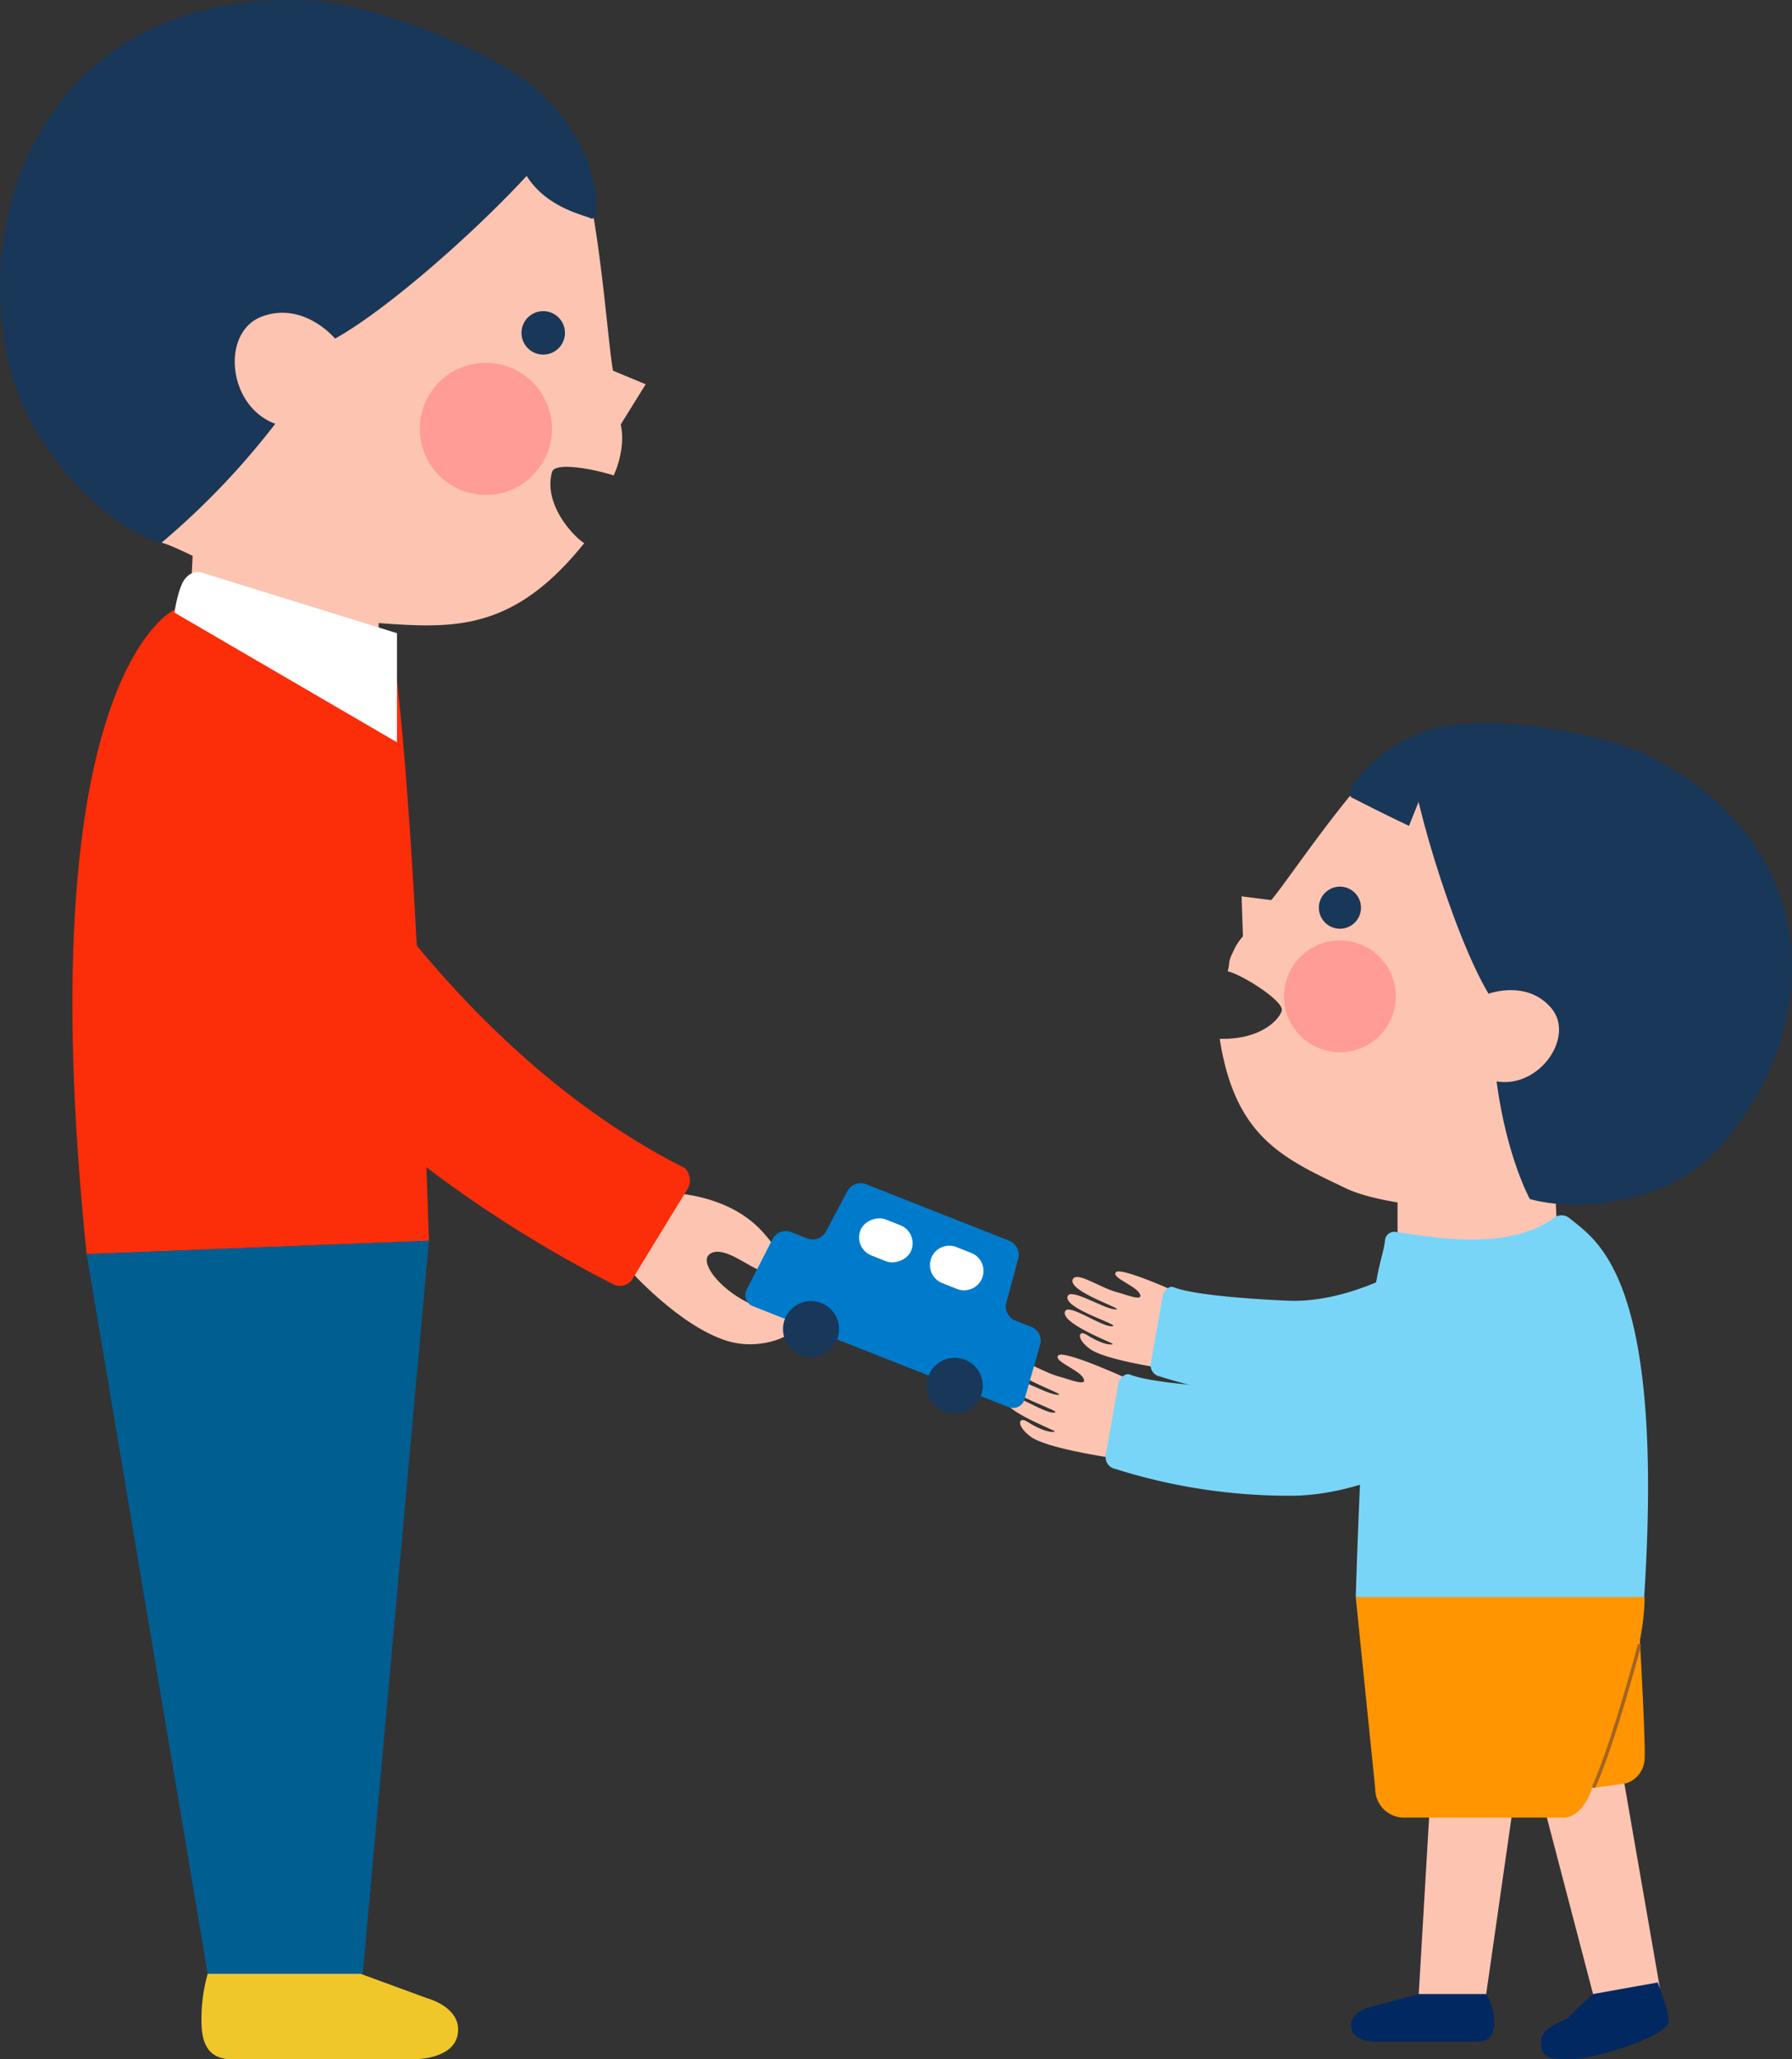 <svg xmlns="http://www.w3.org/2000/svg" width="171.431" height="196.96"><rect width="100%" height="100%" fill="#333333" stroke="none"/><defs><clipPath id="a"><path data-name="長方形 25609" fill="none" d="M0 0h171.431v196.96H0z"/></clipPath></defs><g data-name="グループ 61041" clip-path="url(#a)"><path data-name="パス 14761" d="M111.027 130.852s-5.355-.806-6.735-1.81-1.132-1.879-.339-1.374c1.8 1.144 2.673.959 2.455.845-.687-.361-5-2.046-4.515-3.09.367-.786 3.465 1.5 4.487 1.43s-4.663-1.662-4.249-2.864c.294-.856 3.406 1.194 4.564 1.255s-4.594-1.7-4.069-2.872c.372-.831 2.552.792 4.306 1.248.84.218 2.515.919 2.1.123s-2.76-1.542-2.272-2.064 6.07 2.023 6.07 2.023z" fill="#fcc4b1"/><path data-name="パス 14762" d="M142.001 116.242s-9.746 8.568-18.832 8.166c-5.493-.243-9.519-.73-10.872-1.281-.6-.243-1.046.656-1.046.656l-1.146 6.555a1.075 1.075 0 00.833 1.311 52.031 52.031 0 0016.3 2.428c9.5-.269 18.005-7.586 18.005-7.586" fill="#79d5f8"/><path data-name="パス 14763" d="M105.752 139.35s-5.667-.852-7.126-1.916-1.2-1.988-.358-1.454c1.9 1.211 2.828 1.015 2.6.894-.727-.382-5.292-2.165-4.778-3.27.388-.832 3.666 1.59 4.748 1.513s-4.934-1.759-4.5-3.031c.311-.905 3.6 1.263 4.829 1.329s-4.86-1.8-4.306-3.039c.393-.88 2.7.838 4.557 1.321.889.231 2.661.973 2.225.13s-2.92-1.632-2.4-2.184 6.423 2.141 6.423 2.141z" fill="#fcc4b1"/><path data-name="パス 14764" d="M64.364 114.123s5.342.09 8.6 3.713 1.087 3.8 0 3.712-3.712-2.558-5.07-1.6 2.357 5.127 6.792 5.58-.543 4.165-5.162 2.716-9.417-6.9-9.417-6.9" fill="#fcc4b1"/><path data-name="パス 14765" d="M36.226 54.312v15.631l-18.618.029.891-18.286z" fill="#fcc4b1"/><path data-name="パス 14766" d="M29.252 27.149c3.752 1.993-.574 2.312-.574 2.312 6.8-3.784 23.119-13.1 25.366-17.286 2.976 2.865 3.977 20.04 4.6 23.281l3.126 1.3-2.387 3.843a6.312 6.312 0 01.1 1.977 9.075 9.075 0 01-.777 2.9c-1.489-.5-5.61-1.393-5.9-.318-.834 3.075 2.009 6.111 3.083 6.795-7.089 8.835-12.973 8.136-20.767 7.561-6.043-.449-17.923-7.329-19.673-7.6l4.385-7.373c-7.037-.884-1.9-23.4 9.418-17.388" fill="#fcc4b1"/><path data-name="パス 14767" d="M30.463.1c5.4.365 21.951 6.13 23.582 12.079C51.8 16.361 38.852 28.6 32.055 32.388c0 0-2.95-3.566-6.949-2.131s-3.376 8.591 1.226 10.276A73.333 73.333 0 0115.45 51.91C10.744 50.769 2.935 43.542.886 34.987-3.039 18.6 5.952-1.561 30.463.1" fill="#193758"/><path data-name="パス 14768" d="M52.065 9.258a17.088 17.088 0 014.252 6.515c1.235 3.843.8 5.432.137 5.09s-5.192-1.189-6.745-5.411" fill="#193758"/><path data-name="パス 14769" d="M16.688 58.312s-14.114 6.344-8.4 61.639l32.748-1.272c-1.467-46.059-3.51-56.939-3.51-56.939" fill="#fc2d09"/><path data-name="パス 14770" d="M37.976 60.565l-18.437-5.723a1.484 1.484 0 00-1.729.4c-.734.677-1.122 3.353-1.122 3.353l21.288 12.404z" fill="#fff"/><path data-name="パス 14771" d="M50.016 31.124a2.078 2.078 0 102.666-1.237 2.078 2.078 0 00-2.666 1.237" fill="#193758"/><path data-name="パス 14772" d="M40.546 38.848a6.319 6.319 0 108.106-3.762 6.319 6.319 0 00-8.106 3.762" fill="#ff9c95"/><path data-name="パス 14773" d="M41.033 118.68l-6.338 70.184H19.882l-11.6-68.912z" fill="#005e91"/><path data-name="パス 14774" d="M34.502 188.793l6.387 2.344s3.45.9 2.87 3.568c-.5 2.3-4.133 2.255-4.133 2.255H22.142c-1.583 0-2.7-.782-2.848-3.024a15.828 15.828 0 01.575-5.143z" fill="#f0c729"/><path data-name="パス 14775" d="M26.883 70.998s13.753 28.215 38.634 40.727a1.725 1.725 0 01.348 1.853c-.317.518-4.989 8.115-5.327 8.719a1.431 1.431 0 01-1.952.5c-5.362-2.71-26.3-14.03-34.607-29.47" fill="#fc2d09"/><path data-name="パス 14776" d="M97.109 126.3a1.451 1.451 0 01-.846-1.685l1.151-4.249a1.451 1.451 0 00-.846-1.685l-13.727-5.416a1.451 1.451 0 00-1.768.653l-2.064 3.892a1.451 1.451 0 01-1.768.653l-1.579-.623a1.425 1.425 0 00-1.752.662l-2.477 4.845a1.128 1.128 0 00.6 1.59l24.455 9.649a1.128 1.128 0 001.524-.752l1.5-5.23a1.425 1.425 0 00-.828-1.68z" fill="#007bcb"/><path data-name="パス 14777" d="M75.096 126.144a2.68 2.68 0 111.509 3.476 2.68 2.68 0 01-1.509-3.476" fill="#193758"/><path data-name="パス 14778" d="M88.844 131.568a2.68 2.68 0 111.509 3.476 2.68 2.68 0 01-1.509-3.476" fill="#193758"/><path data-name="長方形 25607" d="M89.092 120.322a1.853 1.853 0 012.404-1.043l1.418.56a1.852 1.852 0 011.044 2.403 1.853 1.853 0 01-2.404 1.044l-1.418-.56a1.853 1.853 0 01-1.044-2.404z" fill="#fff"/><rect data-name="長方形 25608" width="3.706" height="5.231" rx="1.853" transform="rotate(-68.47 128.547 -.28)" fill="#fff"/><path data-name="パス 14779" d="M136.836 171.788l-1.136 19.339 6.3.816 2.92-20.343-7.922-1.027z" fill="#fcc4b1"/><path data-name="パス 14780" d="M147.648 172.579l4.905 18.743 6.24-1.173-3.52-20.248-7.851 1.476z" fill="#fcc4b1"/><path data-name="パス 14781" d="M133.695 114.371v13.222l15.749.025-.753-15.468z" fill="#fcc4b1"/><path data-name="パス 14782" d="M146.67 92.387c-3.591-.12-.553 1.937-.553 1.937-3.39-5.64-11.435-19.351-11.319-23.368-3.391.847-11.363 13.021-13.183 15.138l-2.842-.361.131 3.824a5.339 5.339 0 00-.906 1.408c-.578 1.2-.278.809-.548 1.947 1.3.257 5.39 2.832 5.169 3.747-.193.8-1.943 2.805-5.936 2.7 1.475 9.462 6.084 11.429 12.044 14.289 4.621 2.217 16.234 2.178 17.631 2.717l-.109-7.256c5.534 2.318 11.259-16.361.421-16.722" fill="#fcc4b1"/><path data-name="パス 14783" d="M157.179 72.036c-4.114-2.008-18.683-4.755-22.386-1.08-.116 4.017 4.22 18.452 7.609 24.092 0 0 3.667-1.372 5.994 1.365s-1.144 7.724-5.23 7.02c.984 7.308 3.187 11.249 3.187 11.249 3.932 1.146 12.705.82 17.814-4.591 9.783-10.361 11.687-28.941-6.988-38.055" fill="#193758"/><path data-name="パス 14784" d="M137.474 69.651a14.45 14.45 0 00-5.864 2.986c-2.526 2.3-2.81 3.4-2.246 3.675.583.287 2.511 1.3 5.427 2.679l1.3-3.25" fill="#193758"/><path data-name="パス 14785" d="M150.109 116.487c2.546 2.154 9.34 5.415 7.108 37.349l-27.52-1.069c1.014-31.915 2.359-30.924 2.8-34.088a.882.882 0 011.123-.826c2.858.328 10.487 2.049 15.161-1.441a1.186 1.186 0 011.328.076" fill="#79d5f8"/><path data-name="パス 14786" d="M130.167 87.161a2.012 2.012 0 11-1.641-2.324 2.012 2.012 0 011.641 2.324" fill="#193758"/><path data-name="パス 14787" d="M133.452 96.208a5.345 5.345 0 11-4.36-6.176 5.345 5.345 0 014.36 6.176" fill="#ff9c95"/><path data-name="パス 14788" d="M135.723 190.727l-4.844 1.31s-1.927.5-1.6 1.993c.279 1.285 2.309 1.261 2.309 1.261h9.77c.884 0 1.507-.437 1.592-1.69a5.319 5.319 0 00-.778-2.874z" fill="#012860"/><path data-name="パス 14789" d="M129.696 152.753l1.865 18.357a2.749 2.749 0 002.741 2.741h15.242c1.9 0 2.744-2.741 2.744-2.741s5.041-11.447 5.041-18.357" fill="#ff9500"/><path data-name="パス 14790" d="M148.139 171.617l7.425-1.047a2.546 2.546 0 001.765-2.328c.125-1.89-.685-15.493-.685-15.493z" fill="#ff9500"/><path data-name="パス 14791" d="M156.252 190.036l-.413.074-3.441.618s-2.157 1.963-2.4 2.282-2.592.787-2.572 2.282.6 1.668 2.9 1.668 8.7-2.1 9.263-3.427c.291-.686-1-3.909-1-3.909z" fill="#012860"/><path data-name="パス 14792" d="M152.498 171.005a.165.165 0 01-.151-.233c1.86-4.14 4.29-13.321 4.314-13.414a.166.166 0 01.32.085c-.024.092-2.461 9.3-4.332 13.465a.165.165 0 01-.151.1" fill="#a26421"/><path data-name="パス 14793" d="M139.523 124.203s-10.3 9.059-19.912 8.634c-5.808-.257-10.065-.772-11.495-1.354-.632-.257-1.105.694-1.105.694l-1.212 6.93a1.137 1.137 0 00.881 1.387 55 55 0 0017.238 2.566c10.047-.284 19.037-8.021 19.037-8.021" fill="#79d5f8"/></g></svg>